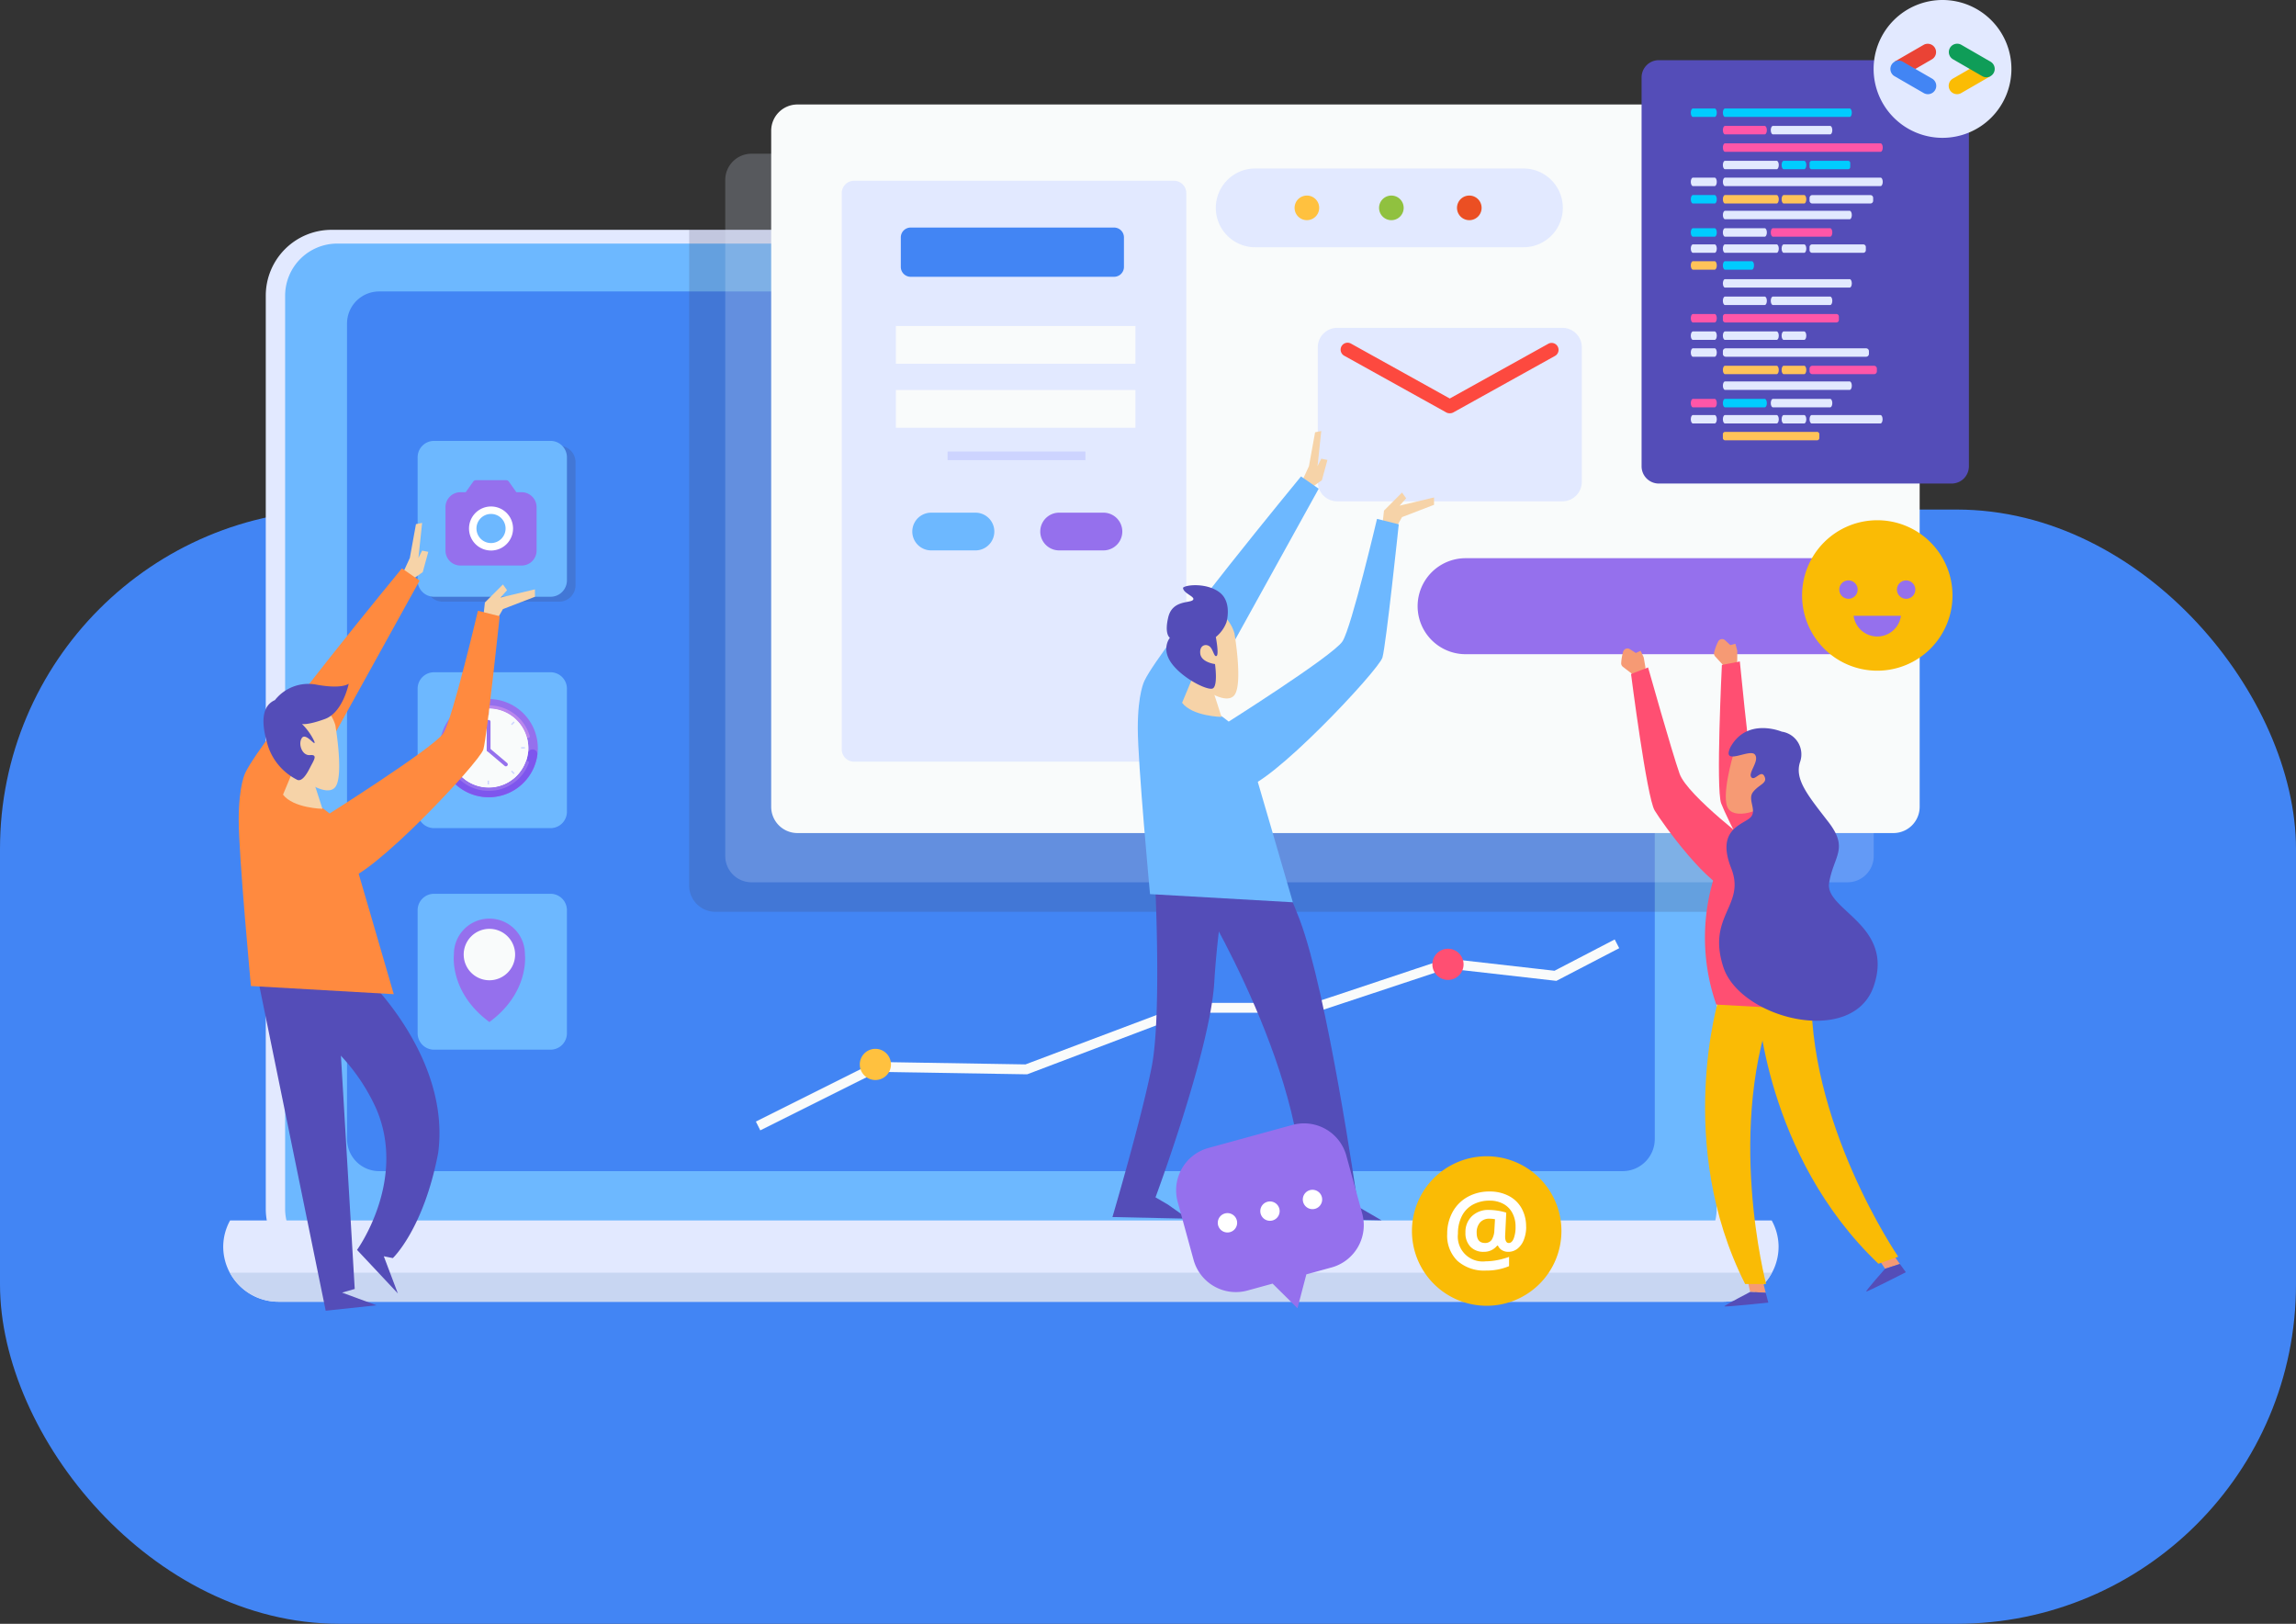 <svg xmlns="http://www.w3.org/2000/svg" width="406" height="287.088" viewBox="0 0 406 287.088">
  <rect x="0" y="0" width="406" height="287.088" fill="#333333" stroke="none"/>
  <g id="Group_149" data-name="Group 149" transform="translate(-757 -2532.912)">
    <rect id="Rectangle_35" data-name="Rectangle 35" width="406" height="197" rx="60" transform="translate(757 2623)" fill="#4285f4"/>
    <g id="Layer_x0020_1" transform="translate(796.472 2532.912)">
      <path id="Path_41" data-name="Path 41" d="M1173.033,627.4a27.519,27.519,0,0,0,2.61-45.221,102.994,102.994,0,0,1,11.341-13.431c1.984-1.982,4-3.852,6.036-5.642q1.222,1.029,2.389,2.137l6.774-4.139a7.354,7.354,0,0,1,10.11,2.441L1219,574.522a7.354,7.354,0,0,1-2.438,10.11l-6.774,4.139a53.033,53.033,0,0,1,2.169,15.653l7.656,2.137a7.353,7.353,0,0,1,5.107,9.06l-3.458,12.4a7.354,7.354,0,0,1-9.059,5.107l-7.649-2.135a53.014,53.014,0,0,1-7.278,9.633l4.14,6.774a7.355,7.355,0,0,1-2.441,10.11L1188,664.217a7.353,7.353,0,0,1-10.11-2.441L1173.746,655a52.94,52.94,0,0,1-12.047,2.079,84.269,84.269,0,0,1-3.026-25.667A27.4,27.4,0,0,0,1173.033,627.4Z" transform="translate(-897.967 -434.034)" fill="#4285f4"/>
      <g id="_3133167381024" transform="translate(0 40.634)">
        <g id="Group_40" data-name="Group 40">
          <path id="Path_42" data-name="Path 42" d="M281.8,365.344H45.081A11.632,11.632,0,0,1,33.45,353.713V192.251A11.632,11.632,0,0,1,45.081,180.62H281.8a11.632,11.632,0,0,1,11.631,11.631V353.713A11.632,11.632,0,0,1,281.8,365.344Z" transform="translate(-25.925 -180.62)" fill="#e2e9ff"/>
          <path id="Path_43" data-name="Path 43" d="M292.58,371.29H57.877a9.216,9.216,0,0,1-9.217-9.217V200.647a9.216,9.216,0,0,1,9.217-9.217h234.7a9.218,9.218,0,0,1,9.217,9.217V362.073A9.216,9.216,0,0,1,292.58,371.29Z" transform="translate(-37.713 -188.998)" fill="#6db8ff"/>
          <path id="Path_44" data-name="Path 44" d="M322.877,384.577H102.99a5.68,5.68,0,0,1-5.68-5.678V234.73a5.681,5.681,0,0,1,5.68-5.68H322.877a5.681,5.681,0,0,1,5.68,5.68V378.9A5.679,5.679,0,0,1,322.877,384.577Z" transform="translate(-75.418 -218.155)" fill="#4285f4"/>
          <path id="Path_45" data-name="Path 45" d="M1.213,959.15A9.634,9.634,0,0,0,0,963.769a9.75,9.75,0,0,0,9.75,9.75H265.283a9.749,9.749,0,0,0,9.75-9.75,9.643,9.643,0,0,0-1.213-4.619H1.215Z" transform="translate(0 -784.005)" fill="#e2e9ff"/>
        </g>
        <path id="Path_46" data-name="Path 46" d="M5.39,1000.21a9.706,9.706,0,0,0,8.535,5.132H269.458A9.712,9.712,0,0,0,278,1000.21H5.39Z" transform="translate(-4.177 -815.828)" fill="#c8d6f2"/>
      </g>
      <path id="Path_47" data-name="Path 47" d="M539.722,180.62H366.24V296.553a4.643,4.643,0,0,0,4.641,4.643H551.353V192.251A11.632,11.632,0,0,0,539.722,180.62Z" transform="translate(-283.848 -139.986)" fill="rgba(66,66,96,0.2)"/>
      <path id="Path_48" data-name="Path 48" d="M593.06,249.62h-193.8a4.641,4.641,0,0,1-4.641-4.641V125.451a4.641,4.641,0,0,1,4.641-4.641h193.8a4.641,4.641,0,0,1,4.641,4.641V244.979A4.641,4.641,0,0,1,593.06,249.62Z" transform="translate(-305.843 -93.632)" fill="rgba(226,233,255,0.21)"/>
      <path id="Path_49" data-name="Path 49" d="M629.162,210.93h-193.8a4.643,4.643,0,0,1-4.643-4.641V86.761a4.641,4.641,0,0,1,4.643-4.641h193.8a4.641,4.641,0,0,1,4.641,4.641V206.289A4.641,4.641,0,0,1,629.162,210.93Z" transform="translate(-333.822 -63.646)" fill="#f9fbfb"/>
      <path id="Path_50" data-name="Path 50" d="M183.08,377.9h-20.6a2.9,2.9,0,0,1-2.9-2.9V353.242a2.9,2.9,0,0,1,2.9-2.9h20.6a2.9,2.9,0,0,1,2.9,2.9V375A2.9,2.9,0,0,1,183.08,377.9Z" transform="translate(-123.68 -271.525)" fill="rgba(66,66,96,0.2)"/>
      <path id="Path_51" data-name="Path 51" d="M176.31,555.871h-20.6a2.9,2.9,0,0,1-2.9-2.9V531.212a2.9,2.9,0,0,1,2.9-2.9h20.6a2.9,2.9,0,0,1,2.9,2.9v21.759A2.9,2.9,0,0,1,176.31,555.871Z" transform="translate(-118.433 -409.457)" fill="#6db8ff"/>
      <path id="Path_52" data-name="Path 52" d="M176.31,729.979h-20.6a2.9,2.9,0,0,1-2.9-2.9V705.32a2.9,2.9,0,0,1,2.9-2.9h20.6a2.9,2.9,0,0,1,2.9,2.9v21.759A2.9,2.9,0,0,1,176.31,729.979Z" transform="translate(-118.433 -544.397)" fill="#6db8ff"/>
      <g id="_3133167385568" transform="translate(40.759 162.488)">
        <path id="Path_53" data-name="Path 53" d="M193.764,728.547a6.277,6.277,0,1,0-12.553,0s-.884,6.648,6.277,11.932C194.648,735.195,193.764,728.547,193.764,728.547Z" transform="translate(-181.176 -722.27)" fill="#9570ed"/>
        <path id="Path_54" data-name="Path 54" d="M193.94,739.042a4.546,4.546,0,1,1,4.162-4.162A4.547,4.547,0,0,1,193.94,739.042Z" transform="translate(-187.26 -728.234)" fill="#f9fbfb"/>
      </g>
      <g id="_3133167387456" transform="translate(38.267 123.589)">
        <g id="Group_42" data-name="Group 42">
          <g id="Group_41" data-name="Group 41">
            <path id="Path_55" data-name="Path 55" d="M187.463,558.042a8.682,8.682,0,1,1-8.682-8.682A8.682,8.682,0,0,1,187.463,558.042Z" transform="translate(-170.1 -549.36)" fill="#9570ed"/>
            <path id="Path_56" data-name="Path 56" d="M191.572,563.831a7,7,0,1,1-7-7A7,7,0,0,1,191.572,563.831Z" transform="translate(-175.889 -555.15)" fill="#f9fbfb"/>
            <path id="Path_57" data-name="Path 57" d="M183.665,554.89a7,7,0,0,1,6.711,5.006.284.284,0,0,0,.27.2.279.279,0,0,0,.268-.358,7.563,7.563,0,0,0-14.5,0,.281.281,0,0,0,.27.358.277.277,0,0,0,.268-.2,7,7,0,0,1,6.713-5.006Z" transform="translate(-174.983 -553.212)" fill="#ba87ed"/>
            <path id="Path_58" data-name="Path 58" d="M186.8,588.94a.835.835,0,0,0-.83.718,7,7,0,0,1-13.872,0,.84.84,0,0,0-1.665.227,8.679,8.679,0,0,0,17.2,0A.838.838,0,0,0,186.8,588.94Z" transform="translate(-170.353 -580.036)" fill="#7e56ed"/>
            <path id="Path_59" data-name="Path 59" d="M191.572,563.831a7,7,0,1,1-7-7A7,7,0,0,1,191.572,563.831Z" transform="translate(-175.889 -555.15)" fill="#f9fbfb"/>
            <path id="Path_60" data-name="Path 60" d="M191.036,597.99a.279.279,0,0,0-.263.187,7,7,0,0,1-13.12,0,.284.284,0,0,0-.263-.187.279.279,0,0,0-.263.378,7.564,7.564,0,0,0,14.178,0,.282.282,0,0,0-.265-.378Z" transform="translate(-175.532 -587.05)" fill="#9570ed"/>
          </g>
          <path id="Path_61" data-name="Path 61" d="M207.437,571.392a.339.339,0,0,1-.337-.337v-4.929a.336.336,0,0,1,.673,0v4.929A.338.338,0,0,1,207.437,571.392Z" transform="translate(-198.776 -562.094)" fill="#9570ed"/>
          <path id="Path_62" data-name="Path 62" d="M207.248,587.949a.335.335,0,0,1,.472-.04l3.042,2.569a.336.336,0,0,1-.432.515l-3.042-2.569a.335.335,0,0,1-.04-.472Z" transform="translate(-198.83 -579.175)" fill="#9570ed"/>
        </g>
        <g id="Group_43" data-name="Group 43" transform="translate(8.484 2.155)">
          <path id="Path_63" data-name="Path 63" d="M208.062,559.613h-.252v-.673h.252Z" transform="translate(-207.81 -558.94)" fill="#cdd6ff"/>
          <path id="Path_64" data-name="Path 64" d="M208.062,614.143h-.252v-.673h.252Z" transform="translate(-207.81 -601.203)" fill="#cdd6ff"/>
        </g>
        <g id="Group_44" data-name="Group 44" transform="translate(2.142 8.499)">
          <path id="Path_65" data-name="Path 65" d="M180.293,587.14v.252h-.673v-.252Z" transform="translate(-179.62 -587.14)" fill="#cdd6ff"/>
          <path id="Path_66" data-name="Path 66" d="M234.813,587.14v.252h-.673v-.252Z" transform="translate(-221.875 -587.14)" fill="#cdd6ff"/>
        </g>
        <g id="Group_45" data-name="Group 45" transform="translate(3.946 3.962)">
          <path id="Path_67" data-name="Path 67" d="M188.295,567.445l-.18.178-.475-.475.178-.178Z" transform="translate(-187.64 -566.97)" fill="#cdd6ff"/>
          <path id="Path_68" data-name="Path 68" d="M226.852,606l-.178.178-.475-.475.178-.18Z" transform="translate(-217.525 -596.847)" fill="#cdd6ff"/>
        </g>
        <g id="Group_46" data-name="Group 46" transform="translate(3.946 3.962)">
          <path id="Path_69" data-name="Path 69" d="M188.115,605.52l.18.18-.477.475L187.64,606Z" transform="translate(-187.64 -596.847)" fill="#cdd6ff"/>
          <path id="Path_70" data-name="Path 70" d="M226.675,566.97l.178.178-.475.475-.178-.178Z" transform="translate(-217.525 -566.97)" fill="#cdd6ff"/>
        </g>
      </g>
      <g id="_3133167395040" transform="translate(2.733 77.947)">
        <path id="Path_71" data-name="Path 71" d="M176.31,374.041h-20.6a2.9,2.9,0,0,1-2.9-2.9V349.382a2.9,2.9,0,0,1,2.9-2.9h20.6a2.9,2.9,0,0,1,2.9,2.9v21.759A2.9,2.9,0,0,1,176.31,374.041Z" transform="translate(-121.166 -346.48)" fill="#6db8ff"/>
        <g id="Group_52" data-name="Group 52" transform="translate(0 14.506)">
          <path id="Path_72" data-name="Path 72" d="M142.3,421.185l2.175-1.523.981-3.588-1.089-.218-.652,1.3.652-6.2-1.089.218-1.087,5.982-1.3,2.83,1.2.76Z" transform="translate(-111.928 -410.96)" fill="#f6d3a8"/>
          <path id="Path_73" data-name="Path 73" d="M204.4,465.122l.29-2.612,3.19-3.19.727,1.015-1.161,1.3,6.092-1.451V461.5l-5.658,2.175-1.161,2.031Z" transform="translate(-161.15 -448.441)" fill="#f6d3a8"/>
          <g id="Group_51" data-name="Group 51" transform="translate(0 8.031)">
            <g id="Group_50" data-name="Group 50">
              <path id="Path_74" data-name="Path 74" d="M27.84,772.05,39.7,830.1l8.981-.961-6.092-2.245,2.243-.641-3.206-54.2Z" transform="translate(-24.31 -698.848)" fill="#544db8"/>
              <path id="Path_75" data-name="Path 75" d="M57.806,756.7s15.073,14.112,12.828,31.109c-2.565,13.471-8.018,18.6-8.018,18.6l-1.6-.322,2.486,6.574-7.217-7.7s8.9-12.268,3.368-25.017A34.362,34.362,0,0,0,42.09,762.635s10.342-9.381,11.064-9.14A49.752,49.752,0,0,1,57.8,756.7Z" transform="translate(-35.354 -684.463)" fill="#544db8"/>
              <g id="Group_49" data-name="Group 49">
                <path id="Path_76" data-name="Path 76" d="M41.016,446.66s-24.774,30.067-27.662,36.08c0,0-1.2,2.164-1.2,8.418s2.164,29.347,2.164,29.347l25.255,1.442s-8.178-28.143-8.418-28.863-4.328-5.051-8.178-6.013l21.167-38.245-3.127-2.164Z" transform="translate(-12.15 -446.66)" fill="#ff8a3f"/>
                <g id="Group_48" data-name="Group 48" transform="translate(6.501 22.804)">
                  <path id="Path_77" data-name="Path 77" d="M52.346,606.116s1.053,3.122,1.633,5.01c0,0-5.156-.11-6.97-2.506l1.923-4.61Z" transform="translate(-45.669 -591.416)" fill="#f6d3a8"/>
                  <g id="Group_47" data-name="Group 47">
                    <path id="Path_78" data-name="Path 78" d="M51.644,552.971s1.525,8.879,0,10.9-6.751-1.413-8.929-4.641-2.614-10.495,1.089-11.1a6.85,6.85,0,0,1,7.842,4.844Z" transform="translate(-41.047 -548.027)" fill="#f6d3a8"/>
                  </g>
                </g>
                <path id="Path_79" data-name="Path 79" d="M74.264,516.683s19.862-12.495,21.464-15.057S101.816,480,101.816,480l3.845.961s-2.243,21.3-2.884,23.548-20.184,23.066-24.67,23.066-6.088-5.766-3.845-10.893Z" transform="translate(-59.509 -472.5)" fill="#ff8a3f"/>
              </g>
            </g>
            <path id="Path_80" data-name="Path 80" d="M33.672,540.232a7.528,7.528,0,0,1,7.253-2.756c4.641.87,5.8-.146,5.8-.146s-1.015,5.078-4.207,6.238-4.063.871-4.063.871a10.819,10.819,0,0,1,2.175,3.046c.436,1.3-1.451-1.6-2.175-.58s0,3.19,1.451,3.046.58,1.015,0,2.175-1.451,2.612-2.322,2.175a10.248,10.248,0,0,1-5.078-5.8c-1.161-3.627-1.451-7.107,1.161-8.268Z" transform="translate(-27.268 -516.932)" fill="#544db8"/>
          </g>
        </g>
      </g>
      <path id="Path_81" data-name="Path 81" d="M544.928,244.78H488.355a2.176,2.176,0,0,1-2.175-2.175V144.255a2.176,2.176,0,0,1,2.175-2.175h56.573a2.176,2.176,0,0,1,2.175,2.175V242.6A2.176,2.176,0,0,1,544.928,244.78Z" transform="translate(-376.805 -110.117)" fill="#e2e9ff"/>
      <path id="Path_82" data-name="Path 82" d="M570.316,187.534H534.341a1.741,1.741,0,0,1-1.741-1.741v-5.221a1.741,1.741,0,0,1,1.741-1.741h35.975a1.74,1.74,0,0,1,1.741,1.741v5.221A1.741,1.741,0,0,1,570.316,187.534Z" transform="translate(-412.782 -138.599)" fill="#4285f4"/>
      <path id="Path_83" data-name="Path 83" d="M552.8,409.57h-7.836a3.335,3.335,0,0,1,0-6.67H552.8a3.335,3.335,0,0,1,0,6.67Z" transform="translate(-419.78 -312.26)" fill="#6db8ff"/>
      <path id="Path_84" data-name="Path 84" d="M653.39,409.57h-7.836a3.335,3.335,0,0,1,0-6.67h7.836a3.335,3.335,0,1,1,0,6.67Z" transform="translate(-497.741 -312.26)" fill="#9570ed"/>
      <path id="Path_85" data-name="Path 85" d="M571.087,262.883H528.73V256.21h42.357Z" transform="translate(-409.782 -198.571)" fill="#f9fbfb"/>
      <path id="Path_86" data-name="Path 86" d="M571.087,313.173H528.73V306.5h42.357Z" transform="translate(-409.782 -237.547)" fill="#f9fbfb"/>
      <path id="Path_87" data-name="Path 87" d="M593.721,356.383H569.35V354.86h24.371Z" transform="translate(-441.264 -275.028)" fill="#cdd4ff"/>
      <path id="Path_88" data-name="Path 88" d="M1023.462,455.652H947.306a8.486,8.486,0,1,1,0-16.972h76.156a8.486,8.486,0,1,1,0,16.972Z" transform="translate(-727.615 -339.991)" fill="#9570ed"/>
      <g id="_3133167402784" transform="translate(175.52 29.788)">
        <path id="Path_89" data-name="Path 89" d="M834.6,146.336H787.163a6.963,6.963,0,1,1,0-13.926H834.6a6.963,6.963,0,1,1,0,13.926Z" transform="translate(-780.2 -132.41)" fill="#e2e9ff"/>
        <path id="Path_90" data-name="Path 90" d="M846.461,155.865a2.175,2.175,0,1,1-2.175-2.175A2.176,2.176,0,0,1,846.461,155.865Z" transform="translate(-828.182 -148.903)" fill="#ffc13f"/>
        <path id="Path_91" data-name="Path 91" d="M912.871,155.865a2.176,2.176,0,1,1-2.175-2.175A2.176,2.176,0,0,1,912.871,155.865Z" transform="translate(-879.652 -148.903)" fill="#90c13f"/>
        <path id="Path_92" data-name="Path 92" d="M974.131,155.865a2.176,2.176,0,1,1-2.175-2.175A2.176,2.176,0,0,1,974.131,155.865Z" transform="translate(-927.13 -148.903)" fill="#eb4f23"/>
      </g>
      <g id="_3133167405312" transform="translate(39.304 84.894)">
        <path id="Path_93" data-name="Path 93" d="M197.191,397.01a5.3,5.3,0,1,1-5.3-5.3A5.3,5.3,0,0,1,197.191,397.01Z" transform="translate(-183.917 -388.482)" fill="#fff"/>
        <g id="Group_53" data-name="Group 53">
          <path id="Path_94" data-name="Path 94" d="M188.177,379.488h-.934L185.9,377.6a.566.566,0,0,0-.461-.238h-5.354a.569.569,0,0,0-.461.238l-1.341,1.89h-.934a2.648,2.648,0,0,0-2.641,2.641v7.683a2.648,2.648,0,0,0,2.641,2.641h10.828a2.648,2.648,0,0,0,2.641-2.641v-7.683a2.648,2.648,0,0,0-2.641-2.641Zm-5.415,10.31h0a3.893,3.893,0,1,1,3.894-3.894A3.894,3.894,0,0,1,182.762,389.8Z" transform="translate(-174.71 -377.36)" fill="#9570ed"/>
          <path id="Path_95" data-name="Path 95" d="M204.207,406.474a2.574,2.574,0,1,1-2.574-2.574A2.573,2.573,0,0,1,204.207,406.474Z" transform="translate(-193.582 -397.929)" fill="#6db8ff"/>
        </g>
      </g>
      <g id="_3133167408704" transform="translate(193.556 57.968)">
        <path id="Path_96" data-name="Path 96" d="M903.622,288.335H863.8a3.432,3.432,0,0,1-3.433-3.433V261.1a3.433,3.433,0,0,1,3.433-3.433h39.819a3.432,3.432,0,0,1,3.433,3.433v23.8A3.432,3.432,0,0,1,903.622,288.335Z" transform="translate(-860.37 -257.67)" fill="#e2e9ff"/>
        <path id="Path_97" data-name="Path 97" d="M897.8,281.876h-.09a1.2,1.2,0,0,1-.6-.155l-18-10a1.228,1.228,0,1,1,1.192-2.146l17.444,9.692,17.444-9.692a1.228,1.228,0,0,1,1.192,2.146l-18,10a1.228,1.228,0,0,1-.6.155Z" transform="translate(-874.41 -266.779)" fill="#fd493f"/>
      </g>
      <path id="Path_98" data-name="Path 98" d="M1169.692,122.141h-51.785a3.046,3.046,0,0,1-3.046-3.046V50.336a3.046,3.046,0,0,1,3.046-3.046h51.785a3.045,3.045,0,0,1,3.046,3.046V119.1A3.045,3.045,0,0,1,1169.692,122.141Z" transform="translate(-864.052 -36.651)" fill="#544db8"/>
      <g id="_3133167407232" transform="translate(259.51 19.181)">
        <path id="Path_99" data-name="Path 99" d="M1157.767,86.752h-3.856c-.2,0-.371-.333-.371-.747s.167-.745.371-.745h3.856c.2,0,.371.333.371.745S1157.972,86.752,1157.767,86.752Z" transform="translate(-1153.54 -85.26)" fill="#0cf"/>
        <path id="Path_100" data-name="Path 100" d="M1201.189,86.752h-22.058c-.2,0-.371-.333-.371-.747s.167-.745.371-.745h22.058c.2,0,.371.333.371.745S1201.394,86.752,1201.189,86.752Z" transform="translate(-1173.086 -85.26)" fill="#0cf"/>
        <path id="Path_101" data-name="Path 101" d="M1186.158,100.452h-7.037c-.2,0-.371-.335-.371-.745s.167-.747.371-.747h7.037c.2,0,.371.333.371.747S1186.363,100.452,1186.158,100.452Z" transform="translate(-1173.079 -95.878)" fill="#ff56a8"/>
        <path id="Path_102" data-name="Path 102" d="M1226.913,100.452h-10.141c-.2,0-.371-.335-.371-.745s.167-.747.371-.747h10.141c.2,0,.371.333.371.747S1227.118,100.452,1226.913,100.452Z" transform="translate(-1202.259 -95.878)" fill="#e2e9ff"/>
        <path id="Path_103" data-name="Path 103" d="M1201.189,167.152h-22.058c-.2,0-.371-.333-.371-.745s.167-.747.371-.747h22.058c.2,0,.371.335.371.747S1201.394,167.152,1201.189,167.152Z" transform="translate(-1173.086 -147.573)" fill="#e2e9ff"/>
        <path id="Path_104" data-name="Path 104" d="M1157.767,180.852h-3.856c-.2,0-.371-.333-.371-.745s.167-.747.371-.747h3.856c.2,0,.371.335.371.747S1157.972,180.852,1157.767,180.852Z" transform="translate(-1153.54 -158.19)" fill="#0cf"/>
        <path id="Path_105" data-name="Path 105" d="M1186.158,180.852h-7.037c-.2,0-.371-.333-.371-.745s.167-.747.371-.747h7.037c.2,0,.371.335.371.747S1186.363,180.852,1186.158,180.852Z" transform="translate(-1173.079 -158.19)" fill="#e2e9ff"/>
        <path id="Path_106" data-name="Path 106" d="M1226.913,180.852h-10.141c-.2,0-.371-.333-.371-.745s.167-.747.371-.747h10.141c.2,0,.371.335.371.747S1227.118,180.852,1226.913,180.852Z" transform="translate(-1202.259 -158.19)" fill="#ff56a8"/>
        <path id="Path_107" data-name="Path 107" d="M1206.651,114.152h-27.529c-.2,0-.371-.333-.371-.745s.167-.747.371-.747h27.529c.2,0,.371.333.371.747S1206.855,114.152,1206.651,114.152Z" transform="translate(-1173.079 -106.496)" fill="#ff56a8"/>
        <path id="Path_108" data-name="Path 108" d="M1253.693,127.852h-6.409a.394.394,0,0,1-.394-.391v-.706a.394.394,0,0,1,.394-.394h6.409a.392.392,0,0,1,.392.394v.706A.392.392,0,0,1,1253.693,127.852Z" transform="translate(-1225.889 -117.114)" fill="#0cf"/>
        <path id="Path_109" data-name="Path 109" d="M1188.266,127.852h-9.145c-.2,0-.371-.333-.371-.745s.167-.747.371-.747h9.145c.2,0,.371.335.371.747S1188.471,127.852,1188.266,127.852Z" transform="translate(-1173.079 -117.114)" fill="#e2e9ff"/>
        <path id="Path_110" data-name="Path 110" d="M1228.908,127.852h-3.626c-.2,0-.371-.333-.371-.745s.167-.747.371-.747h3.626c.2,0,.371.335.371.747S1229.113,127.852,1228.908,127.852Z" transform="translate(-1208.854 -117.114)" fill="#0cf"/>
        <path id="Path_111" data-name="Path 111" d="M1157.767,141.092h-3.856c-.2,0-.371-.335-.371-.747s.167-.745.371-.745h3.856c.2,0,.371.333.371.745S1157.972,141.092,1157.767,141.092Z" transform="translate(-1153.54 -127.375)" fill="#e2e9ff"/>
        <path id="Path_112" data-name="Path 112" d="M1206.651,141.092h-27.529c-.2,0-.371-.335-.371-.747s.167-.745.371-.745h27.529c.2,0,.371.333.371.745S1206.855,141.092,1206.651,141.092Z" transform="translate(-1173.079 -127.375)" fill="#e2e9ff"/>
        <path id="Path_113" data-name="Path 113" d="M1157.767,193.542h-3.856c-.2,0-.371-.335-.371-.745s.167-.747.371-.747h3.856c.2,0,.371.335.371.747S1157.972,193.542,1157.767,193.542Z" transform="translate(-1153.54 -168.026)" fill="#e2e9ff"/>
        <path id="Path_114" data-name="Path 114" d="M1256.381,193.549h-9.03a.462.462,0,0,1-.461-.461v-.567a.462.462,0,0,1,.461-.461h9.03a.462.462,0,0,1,.461.461v.567A.462.462,0,0,1,1256.381,193.549Z" transform="translate(-1225.889 -168.033)" fill="#e2e9ff"/>
        <path id="Path_115" data-name="Path 115" d="M1188.266,193.542h-9.145c-.2,0-.371-.335-.371-.745s.167-.747.371-.747h9.145c.2,0,.371.335.371.747S1188.471,193.542,1188.266,193.542Z" transform="translate(-1173.079 -168.026)" fill="#e2e9ff"/>
        <path id="Path_116" data-name="Path 116" d="M1228.908,193.542h-3.626c-.2,0-.371-.335-.371-.745s.167-.747.371-.747h3.626c.2,0,.371.335.371.747S1229.113,193.542,1228.908,193.542Z" transform="translate(-1208.854 -168.026)" fill="#e2e9ff"/>
        <path id="Path_117" data-name="Path 117" d="M1157.767,206.782h-3.856c-.2,0-.371-.333-.371-.747s.167-.745.371-.745h3.856c.2,0,.371.333.371.745S1157.972,206.782,1157.767,206.782Z" transform="translate(-1153.54 -178.287)" fill="#ffc359"/>
        <path id="Path_118" data-name="Path 118" d="M1183.888,206.782h-4.767c-.2,0-.371-.333-.371-.747s.167-.745.371-.745h4.767c.2,0,.371.333.371.745S1184.093,206.782,1183.888,206.782Z" transform="translate(-1173.079 -178.287)" fill="#0cf"/>
        <path id="Path_119" data-name="Path 119" d="M1153.911,154.792c-.2,0-.371-.333-.371-.747s.167-.745.371-.745h3.856c.2,0,.371.333.371.745s-.166.747-.371.747Z" transform="translate(-1153.54 -137.993)" fill="#0cf"/>
        <path id="Path_120" data-name="Path 120" d="M1257.646,154.8H1247.38a.49.49,0,0,1-.49-.49V153.8a.49.49,0,0,1,.49-.49h10.266a.49.49,0,0,1,.49.49v.508A.49.49,0,0,1,1257.646,154.8Z" transform="translate(-1225.889 -138.001)" fill="#e2e9ff"/>
        <path id="Path_121" data-name="Path 121" d="M1188.266,154.792h-9.145c-.2,0-.371-.333-.371-.747s.167-.745.371-.745h9.145c.2,0,.371.333.371.745S1188.471,154.792,1188.266,154.792Z" transform="translate(-1173.079 -137.993)" fill="#ffc359"/>
        <path id="Path_122" data-name="Path 122" d="M1228.908,154.792h-3.626c-.2,0-.371-.333-.371-.747s.167-.745.371-.745h3.626c.2,0,.371.333.371.745S1229.113,154.792,1228.908,154.792Z" transform="translate(-1208.854 -137.993)" fill="#ffc359"/>
        <path id="Path_123" data-name="Path 123" d="M1201.189,220.872h-22.058c-.2,0-.371-.333-.371-.745s.167-.747.371-.747h22.058c.2,0,.371.333.371.747S1201.394,220.872,1201.189,220.872Z" transform="translate(-1173.086 -189.207)" fill="#e2e9ff"/>
        <path id="Path_124" data-name="Path 124" d="M1186.158,234.572h-7.037c-.2,0-.371-.335-.371-.747s.167-.745.371-.745h7.037c.2,0,.371.333.371.745S1186.363,234.572,1186.158,234.572Z" transform="translate(-1173.079 -199.825)" fill="#e2e9ff"/>
        <path id="Path_125" data-name="Path 125" d="M1226.913,234.572h-10.141c-.2,0-.371-.335-.371-.747s.167-.745.371-.745h10.141c.2,0,.371.333.371.745S1227.118,234.572,1226.913,234.572Z" transform="translate(-1202.259 -199.825)" fill="#e2e9ff"/>
        <path id="Path_126" data-name="Path 126" d="M1201.189,301.272h-22.058c-.2,0-.371-.333-.371-.747s.167-.745.371-.745h22.058c.2,0,.371.333.371.745S1201.394,301.272,1201.189,301.272Z" transform="translate(-1173.086 -251.52)" fill="#e2e9ff"/>
        <path id="Path_127" data-name="Path 127" d="M1157.767,314.972h-3.856c-.2,0-.371-.333-.371-.745s.167-.747.371-.747h3.856c.2,0,.371.333.371.747S1157.972,314.972,1157.767,314.972Z" transform="translate(-1153.54 -262.138)" fill="#ff56a8"/>
        <path id="Path_128" data-name="Path 128" d="M1186.158,314.972h-7.037c-.2,0-.371-.333-.371-.745s.167-.747.371-.747h7.037c.2,0,.371.333.371.747S1186.363,314.972,1186.158,314.972Z" transform="translate(-1173.079 -262.138)" fill="#0cf"/>
        <path id="Path_129" data-name="Path 129" d="M1226.913,314.972h-10.141c-.2,0-.371-.333-.371-.745s.167-.747.371-.747h10.141c.2,0,.371.333.371.747S1227.118,314.972,1226.913,314.972Z" transform="translate(-1202.259 -262.138)" fill="#e2e9ff"/>
        <path id="Path_130" data-name="Path 130" d="M1157.767,248.272h-3.856c-.2,0-.371-.333-.371-.747s.167-.745.371-.745h3.856c.2,0,.371.333.371.745S1157.972,248.272,1157.767,248.272Z" transform="translate(-1153.54 -210.443)" fill="#ff56a8"/>
        <path id="Path_131" data-name="Path 131" d="M1198.823,248.272h-19.615a.447.447,0,0,1-.448-.448v-.6a.447.447,0,0,1,.448-.448h19.615a.447.447,0,0,1,.448.448v.6A.447.447,0,0,1,1198.823,248.272Z" transform="translate(-1173.086 -210.443)" fill="#ff56a8"/>
        <path id="Path_132" data-name="Path 132" d="M1157.767,261.971h-3.856c-.2,0-.371-.333-.371-.745s.167-.747.371-.747h3.856c.2,0,.371.333.371.747S1157.972,261.971,1157.767,261.971Z" transform="translate(-1153.54 -221.061)" fill="#e2e9ff"/>
        <path id="Path_133" data-name="Path 133" d="M1188.266,261.971h-9.145c-.2,0-.371-.333-.371-.745s.167-.747.371-.747h9.145c.2,0,.371.333.371.747S1188.471,261.971,1188.266,261.971Z" transform="translate(-1173.079 -221.061)" fill="#e2e9ff"/>
        <path id="Path_134" data-name="Path 134" d="M1228.908,261.971h-3.626c-.2,0-.371-.333-.371-.745s.167-.747.371-.747h3.626c.2,0,.371.333.371.747S1229.113,261.971,1228.908,261.971Z" transform="translate(-1208.854 -221.061)" fill="#e2e9ff"/>
        <path id="Path_135" data-name="Path 135" d="M1157.767,275.212h-3.856c-.2,0-.371-.333-.371-.745s.167-.747.371-.747h3.856c.2,0,.371.335.371.747S1157.972,275.212,1157.767,275.212Z" transform="translate(-1153.54 -231.322)" fill="#e2e9ff"/>
        <path id="Path_136" data-name="Path 136" d="M1204.077,275.212h-24.823a.5.5,0,0,1-.5-.5v-.486a.5.5,0,0,1,.5-.5h24.823a.5.5,0,0,1,.5.5v.486A.5.5,0,0,1,1204.077,275.212Z" transform="translate(-1173.079 -231.322)" fill="#e2e9ff"/>
        <path id="Path_137" data-name="Path 137" d="M1157.767,327.669h-3.856c-.2,0-.371-.333-.371-.745s.167-.745.371-.745h3.856c.2,0,.371.333.371.745S1157.972,327.669,1157.767,327.669Z" transform="translate(-1153.54 -271.981)" fill="#e2e9ff"/>
        <path id="Path_138" data-name="Path 138" d="M1259.434,327.669h-12.173c-.2,0-.371-.333-.371-.745s.166-.745.371-.745h12.173c.2,0,.371.333.371.745S1259.639,327.669,1259.434,327.669Z" transform="translate(-1225.889 -271.981)" fill="#e2e9ff"/>
        <path id="Path_139" data-name="Path 139" d="M1188.266,327.669h-9.145c-.2,0-.371-.333-.371-.745s.167-.745.371-.745h9.145c.2,0,.371.333.371.745S1188.471,327.669,1188.266,327.669Z" transform="translate(-1173.079 -271.981)" fill="#e2e9ff"/>
        <path id="Path_140" data-name="Path 140" d="M1228.908,327.669h-3.626c-.2,0-.371-.333-.371-.745s.167-.745.371-.745h3.626c.2,0,.371.333.371.745S1229.113,327.669,1228.908,327.669Z" transform="translate(-1208.854 -271.981)" fill="#e2e9ff"/>
        <path id="Path_141" data-name="Path 141" d="M1195.4,340.894H1179.16a.409.409,0,0,1-.409-.409v-.675a.409.409,0,0,1,.409-.409H1195.4a.408.408,0,0,1,.41.409v.675A.408.408,0,0,1,1195.4,340.894Z" transform="translate(-1173.079 -282.227)" fill="#ffc359"/>
        <path id="Path_142" data-name="Path 142" d="M1258.293,288.912h-10.9a.505.505,0,0,1-.506-.5v-.481a.507.507,0,0,1,.506-.506h10.9a.5.5,0,0,1,.5.506v.481A.5.5,0,0,1,1258.293,288.912Z" transform="translate(-1225.889 -241.94)" fill="#ff56a8"/>
        <path id="Path_143" data-name="Path 143" d="M1188.266,288.919h-9.145c-.2,0-.371-.333-.371-.745s.167-.745.371-.745h9.145c.2,0,.371.333.371.745S1188.471,288.919,1188.266,288.919Z" transform="translate(-1173.079 -241.948)" fill="#ffc359"/>
        <path id="Path_144" data-name="Path 144" d="M1228.908,288.919h-3.626c-.2,0-.371-.333-.371-.745s.167-.745.371-.745h3.626c.2,0,.371.333.371.745S1229.113,288.919,1228.908,288.919Z" transform="translate(-1208.854 -241.948)" fill="#ffc359"/>
      </g>
      <g id="_3133167425440" transform="translate(291.836)">
        <path id="Path_145" data-name="Path 145" d="M1321.6,12.184A12.184,12.184,0,1,1,1309.414,0,12.185,12.185,0,0,1,1321.6,12.184Z" transform="translate(-1297.23 0)" fill="#e2e9ff"/>
      </g>
      <g id="_3133167425856" transform="translate(210.204 204.427)">
        <path id="Path_146" data-name="Path 146" d="M960.8,921.907a13.217,13.217,0,1,1-13.217-13.217A13.218,13.218,0,0,1,960.8,921.907Z" transform="translate(-934.37 -908.69)" fill="#fabb05"/>
        <g id="Group_54" data-name="Group 54" transform="translate(6.234 6.232)">
          <path id="Path_147" data-name="Path 147" d="M976.042,942.62a6.2,6.2,0,0,1-.394,2.252,3.707,3.707,0,0,1-1.111,1.6,2.577,2.577,0,0,1-1.667.581,2.1,2.1,0,0,1-1.12-.3,1.749,1.749,0,0,1-.7-.8h-.137a2.929,2.929,0,0,1-2.351,1.1,3.142,3.142,0,0,1-2.385-.909,3.456,3.456,0,0,1-.873-2.49,3.853,3.853,0,0,1,1.145-2.907,4.128,4.128,0,0,1,2.992-1.1,10.3,10.3,0,0,1,1.62.142,9.082,9.082,0,0,1,1.458.337l-.2,4.18q0,1.188.65,1.188c.365,0,.655-.268.871-.8a5.642,5.642,0,0,0,.324-2.09,5.013,5.013,0,0,0-.574-2.432,3.876,3.876,0,0,0-1.611-1.611,4.939,4.939,0,0,0-2.371-.556,6.077,6.077,0,0,0-3,.709,4.732,4.732,0,0,0-1.953,2.047,6.739,6.739,0,0,0-.679,3.091,4.407,4.407,0,0,0,4.913,4.88,11.1,11.1,0,0,0,1.991-.2,13.08,13.08,0,0,0,2.137-.585v1.64a10.253,10.253,0,0,1-4.061.778,7.1,7.1,0,0,1-5.064-1.71,6.214,6.214,0,0,1-1.816-4.754,7.944,7.944,0,0,1,.927-3.833,6.753,6.753,0,0,1,2.641-2.7,7.811,7.811,0,0,1,3.944-.979,7.167,7.167,0,0,1,3.359.77,5.448,5.448,0,0,1,2.281,2.189,6.534,6.534,0,0,1,.8,3.273Zm-8.751,1.069h0q0,1.8,1.469,1.8a1.37,1.37,0,0,0,1.172-.542,3.425,3.425,0,0,0,.486-1.764l.113-1.89a4.659,4.659,0,0,0-.983-.095,2.115,2.115,0,0,0-1.663.666,2.639,2.639,0,0,0-.594,1.82Z" transform="translate(-962.08 -936.39)" fill="#fff"/>
        </g>
      </g>
      <g id="_3133167427712" transform="translate(247.202 112.99)">
        <path id="Path_148" data-name="Path 148" d="M1196.235,630.869s-1.015,3.01-1.575,4.832c0,0,4.972-.106,6.722-2.416l-1.856-4.445-3.291,2.031Z" transform="translate(-1173.101 -600.361)" fill="#f6d3a8"/>
        <g id="Group_55" data-name="Group 55" transform="translate(18.247 113.256)">
          <path id="Path_149" data-name="Path 149" d="M1198.34,1005.95l.423,1.894,2.747.155-.58-2.319Z" transform="translate(-1194.2 -1005.68)" fill="#f69a74"/>
          <path id="Path_150" data-name="Path 150" d="M1184.5,1015.3s-4.6,2.4-4.562,2.551,7.77-.657,7.77-.657l-.464-1.739Z" transform="translate(-1179.939 -1013.136)" fill="#544db8"/>
        </g>
        <g id="Group_56" data-name="Group 56" transform="translate(43.321 108.525)">
          <path id="Path_151" data-name="Path 151" d="M1301.45,985.836l1.078,1.615,2.616-.844-1.374-1.957Z" transform="translate(-1299.187 -984.65)" fill="#f69a74"/>
          <path id="Path_152" data-name="Path 152" d="M1294.732,994.194s-3.429,3.892-3.339,4.022,7.015-3.411,7.015-3.411l-1.059-1.456Z" transform="translate(-1291.392 -991.393)" fill="#544db8"/>
        </g>
        <path id="Path_153" data-name="Path 153" d="M1167.208,783.542s-7.888,25.748,4.639,50.566h3.712s-7.422-28.067,1.856-50.8Z" transform="translate(-1149.926 -720.08)" fill="#fabb05"/>
        <path id="Path_154" data-name="Path 154" d="M1206.09,775.827s1.222,26.9,21.359,46.069l3.5-1.246s-16.421-23.941-15.318-48.47l-9.534,3.647Z" transform="translate(-1181.96 -711.454)" fill="#fabb05"/>
        <g id="Group_57" data-name="Group 57">
          <path id="Path_155" data-name="Path 155" d="M1175.873,506.01l.009-1.588a.8.8,0,0,0-.027-.207l-.3-1.136-.9.232-.922-.853a.784.784,0,0,0-1.242.238,8.749,8.749,0,0,0-.711,1.975.771.771,0,0,0,.2.65l1.41,1.543a.785.785,0,0,0,.8.223l1.125-.333a.785.785,0,0,0,.562-.747Z" transform="translate(-1155.356 -502.248)" fill="#f69a74"/>
          <path id="Path_156" data-name="Path 156" d="M1192.491,554.463s-10.286-11.023-10.963-15.149-2.18-19.473-2.18-19.473l-3.172.612s-1.089,21.955-.126,24.481,7.147,15.412,11.177,16.6,6.857-2.783,5.267-7.071Z" transform="translate(-1158.37 -515.883)" fill="#ff4f72"/>
          <path id="Path_157" data-name="Path 157" d="M1182.378,578.79s-2.322,7.719-.85,9.665,6.879.185,8.981-2.931,2.52-10.119-1.051-10.7-6.24.855-7.08,3.968Z" transform="translate(-1162.545 -558.394)" fill="#f69a74"/>
          <path id="Path_158" data-name="Path 158" d="M1183.644,680.761s2.088-22.267,2.088-28.3c0-.277,0-.536-.009-.794-1.552-3.921-5.406-3.845-6.949-3.536s-7.577,2.243-7.539,2.475l-.016-.02a14.909,14.909,0,0,0-3.811,3.732,35.942,35.942,0,0,0-.7,25.516l16.933.927Z" transform="translate(-1149.893 -615.212)" fill="#ff4f72"/>
          <path id="Path_159" data-name="Path 159" d="M1103.1,512.856l-.27-1.564a.787.787,0,0,0-.063-.2l-.5-1.064-.851.387-1.057-.677a.785.785,0,0,0-1.181.452,8.649,8.649,0,0,0-.353,2.07.781.781,0,0,0,.311.605l1.66,1.273a.783.783,0,0,0,.828.079l1.051-.524a.785.785,0,0,0,.423-.835Z" transform="translate(-1098.829 -507.958)" fill="#f69a74"/>
          <path id="Path_160" data-name="Path 160" d="M1128.606,556.3s-12.063-9.046-13.453-12.99-5.568-18.787-5.568-18.787l-3.015,1.159s2.783,21.8,4.175,24.123,9.743,13.917,13.917,14.38,6.263-3.944,3.944-7.887Z" transform="translate(-1104.829 -519.51)" fill="#ff4f72"/>
          <path id="Path_161" data-name="Path 161" d="M1186.907,572.839s-6.185-2.63-9.123,2.783c-1.546,3.4,3.4.155,4.331,1.237s-1.237,3.248-.619,4.02,1.7-1.393,2.319-.155-.927,1.392-2.011,2.783.927,3.4-.619,4.639-5.876,2.164-3.246,8.814-4.331,8.351-1.393,17.473,22.886,14.227,26.6,3.4-8.659-13.453-7.887-18.247,3.557-6.031-.155-10.825-6.031-7.577-4.949-10.67a4.054,4.054,0,0,0-3.249-5.258Z" transform="translate(-1158.491 -556.464)" fill="#544db8"/>
        </g>
      </g>
      <path id="Path_162" data-name="Path 162" d="M1254.318,408.85a13.3,13.3,0,1,0,13.3,13.3,13.3,13.3,0,0,0-13.3-13.3Zm-6.722,12.263h0a1.625,1.625,0,1,1,1.624,1.624A1.625,1.625,0,0,1,1247.6,421.113Zm6.722,8.292h0a4.23,4.23,0,0,1-4.189-3.656h8.375A4.23,4.23,0,0,1,1254.318,429.405Zm5.1-6.666h0a1.624,1.624,0,1,1,1.624-1.624A1.625,1.625,0,0,1,1259.416,422.74Z" transform="translate(-961.83 -316.872)" fill="#fabb05"/>
      <path id="Path_163" data-name="Path 163" d="M419.458,772.062l-.778-1.557,21.077-10.54,26.594.436,28.872-10.877h22.054l23.547-7.847.191.02,18.884,2.146,10.645-5.534.8,1.543-11.113,5.779-.265-.029-18.956-2.155-23.592,7.818H495.383L466.657,762.15l-.169,0-26.333-.432Z" transform="translate(-324.49 -572.214)" fill="#f9fbfb"/>
      <g id="_3131096042784" transform="translate(157.244 76.206)">
        <path id="Path_164" data-name="Path 164" d="M766.02,685.386s20.888,33.833,18.276,57.369l14.216.295-6.092-3.53,1.741-.295s-5.221-36.481-10.155-49.426c-5.165-13.559-6.672-8.531-6.672-8.531l-11.314,4.119Z" transform="translate(-750.934 -603.504)" fill="#544db8"/>
        <path id="Path_165" data-name="Path 165" d="M706.5,689.381s1.161,23.5-.58,32.494-6.963,26.69-6.963,26.69l13.345.29-3.505-2.475-2.225-1.3s9.5-25.529,10.371-37.716a159.71,159.71,0,0,1,2.322-19.147L706.5,689.381Z" transform="translate(-698.96 -609.598)" fill="#544db8"/>
        <g id="Group_63" data-name="Group 63" transform="translate(4.475)">
          <path id="Path_166" data-name="Path 166" d="M849,348.967l2.175-1.523.981-3.591-1.089-.218-.652,1.307.652-6.2-1.089.218-1.086,5.984-1.307,2.828,1.2.763Z" transform="translate(-818.62 -338.74)" fill="#f6d3a8"/>
          <path id="Path_167" data-name="Path 167" d="M911.1,392.9l.29-2.61,3.19-3.192.727,1.017-1.161,1.3,6.092-1.451v1.3l-5.658,2.175-1.161,2.031Z" transform="translate(-867.85 -376.221)" fill="#f6d3a8"/>
          <g id="Group_62" data-name="Group 62" transform="translate(0 8.031)">
            <g id="Group_61" data-name="Group 61">
              <g id="Group_60" data-name="Group 60">
                <path id="Path_168" data-name="Path 168" d="M747.716,374.44s-24.776,30.067-27.662,36.08c0,0-1.2,2.164-1.2,8.418s2.164,29.345,2.164,29.345l25.257,1.444s-8.178-28.143-8.418-28.863-4.331-5.051-8.178-6.013l21.167-38.245-3.127-2.164Z" transform="translate(-718.85 -374.44)" fill="#6db8ff"/>
                <g id="Group_59" data-name="Group 59" transform="translate(6.499 22.804)">
                  <path id="Path_169" data-name="Path 169" d="M759.036,533.9s1.053,3.122,1.633,5.01c0,0-5.154-.108-6.97-2.506l1.923-4.61Z" transform="translate(-752.359 -519.196)" fill="#f6d3a8"/>
                  <g id="Group_58" data-name="Group 58">
                    <path id="Path_170" data-name="Path 170" d="M758.336,480.751s1.525,8.88,0,10.9-6.754-1.413-8.931-4.641-2.614-10.495,1.089-11.1A6.85,6.85,0,0,1,758.336,480.751Z" transform="translate(-747.737 -475.807)" fill="#f6d3a8"/>
                  </g>
                </g>
                <path id="Path_171" data-name="Path 171" d="M780.962,444.463s19.865-12.495,21.466-15.057,6.088-21.626,6.088-21.626l3.845.961s-2.243,21.3-2.884,23.547-20.184,23.066-24.67,23.066-6.088-5.766-3.845-10.893Z" transform="translate(-766.209 -400.28)" fill="#6db8ff"/>
              </g>
            </g>
          </g>
        </g>
        <path id="Path_172" data-name="Path 172" d="M751.938,466.444s1.015-3.483-1.161-5.222-5.948-1.451-6.526-.871c0,1.015,2.322,1.6,1.741,2.175s-3.626,0-4.353,3.046.29,3.626.29,3.626-1.6,1.885.29,4.5,6.146,4.765,7.208,4.486.481-4.34.481-4.34-2.466-.29-2.612-1.885,1.161-1.741,1.741-1.161.725,1.885,1.161,1.6-.146-3.336-.146-3.336a6.115,6.115,0,0,0,1.885-2.61Z" transform="translate(-731.774 -432.645)" fill="#544db8"/>
      </g>
      <g id="_3131096048832" transform="translate(168.495 198.607)">
        <path id="Path_173" data-name="Path 173" d="M769.575,883.092l-14.918,4.092a7.758,7.758,0,0,0-5.413,9.5l2.821,10.288a7.758,7.758,0,0,0,9.5,5.413l4.472-1.226,4.4,4.353,1.568-5.991,4.472-1.226a7.758,7.758,0,0,0,5.413-9.5l-2.821-10.288a7.758,7.758,0,0,0-9.5-5.413Z" transform="translate(-748.97 -882.82)" fill="#9570ed"/>
        <g id="Group_64" data-name="Group 64" transform="translate(7.372 11.75)">
          <path id="Path_174" data-name="Path 174" d="M785.1,954.636a1.711,1.711,0,1,1-2.1-1.2A1.712,1.712,0,0,1,785.1,954.636Z" transform="translate(-781.737 -949.254)" fill="#fff"/>
          <path id="Path_175" data-name="Path 175" d="M818.519,945.465a1.711,1.711,0,1,1-2.1-1.2A1.712,1.712,0,0,1,818.519,945.465Z" transform="translate(-807.639 -942.147)" fill="#fff"/>
          <path id="Path_176" data-name="Path 176" d="M851.939,936.306a1.711,1.711,0,1,1-2.1-1.2A1.712,1.712,0,0,1,851.939,936.306Z" transform="translate(-833.541 -935.047)" fill="#fff"/>
        </g>
      </g>
      <path id="Path_177" data-name="Path 177" d="M505.872,827.026a2.756,2.756,0,1,1-2.756-2.756A2.755,2.755,0,0,1,505.872,827.026Z" transform="translate(-387.795 -638.835)" fill="#ffc13f"/>
      <path id="Path_178" data-name="Path 178" d="M955.942,748.366a2.756,2.756,0,1,1-2.756-2.756A2.756,2.756,0,0,1,955.942,748.366Z" transform="translate(-736.613 -577.871)" fill="#ff4f72"/>
      <g id="_3131096056320" transform="translate(294.787 7.716)">
        <path id="Path_179" data-name="Path 179" d="M1317.278,38.786l3-1.732A1.476,1.476,0,0,0,1318.8,34.5l-5.181,2.992Z" transform="translate(-1312.884 -34.3)" fill="#ea4335"/>
        <path id="Path_180" data-name="Path 180" d="M1317,53.544a1.476,1.476,0,0,0,.74-2.754l-5.181-2.992a1.476,1.476,0,0,0-1.476,2.556l5.181,2.992A1.457,1.457,0,0,0,1317,53.544Z" transform="translate(-1310.35 -44.608)" fill="#4285f4"/>
        <path id="Path_181" data-name="Path 181" d="M1357.74,58.473a1.458,1.458,0,0,0,.736-.2l5.181-2.992-3.613-1.323L1357,55.717a1.476,1.476,0,0,0,.74,2.754Z" transform="translate(-1345.932 -49.537)" fill="#fbbc04"/>
        <path id="Path_182" data-name="Path 182" d="M1362.935,40.244a1.476,1.476,0,0,0,.74-2.754l-5.181-2.992a1.476,1.476,0,0,0-1.476,2.556l5.181,2.992A1.458,1.458,0,0,0,1362.935,40.244Z" transform="translate(-1345.947 -34.3)" fill="#0f9d58"/>
      </g>
    </g>
  </g>
</svg>
